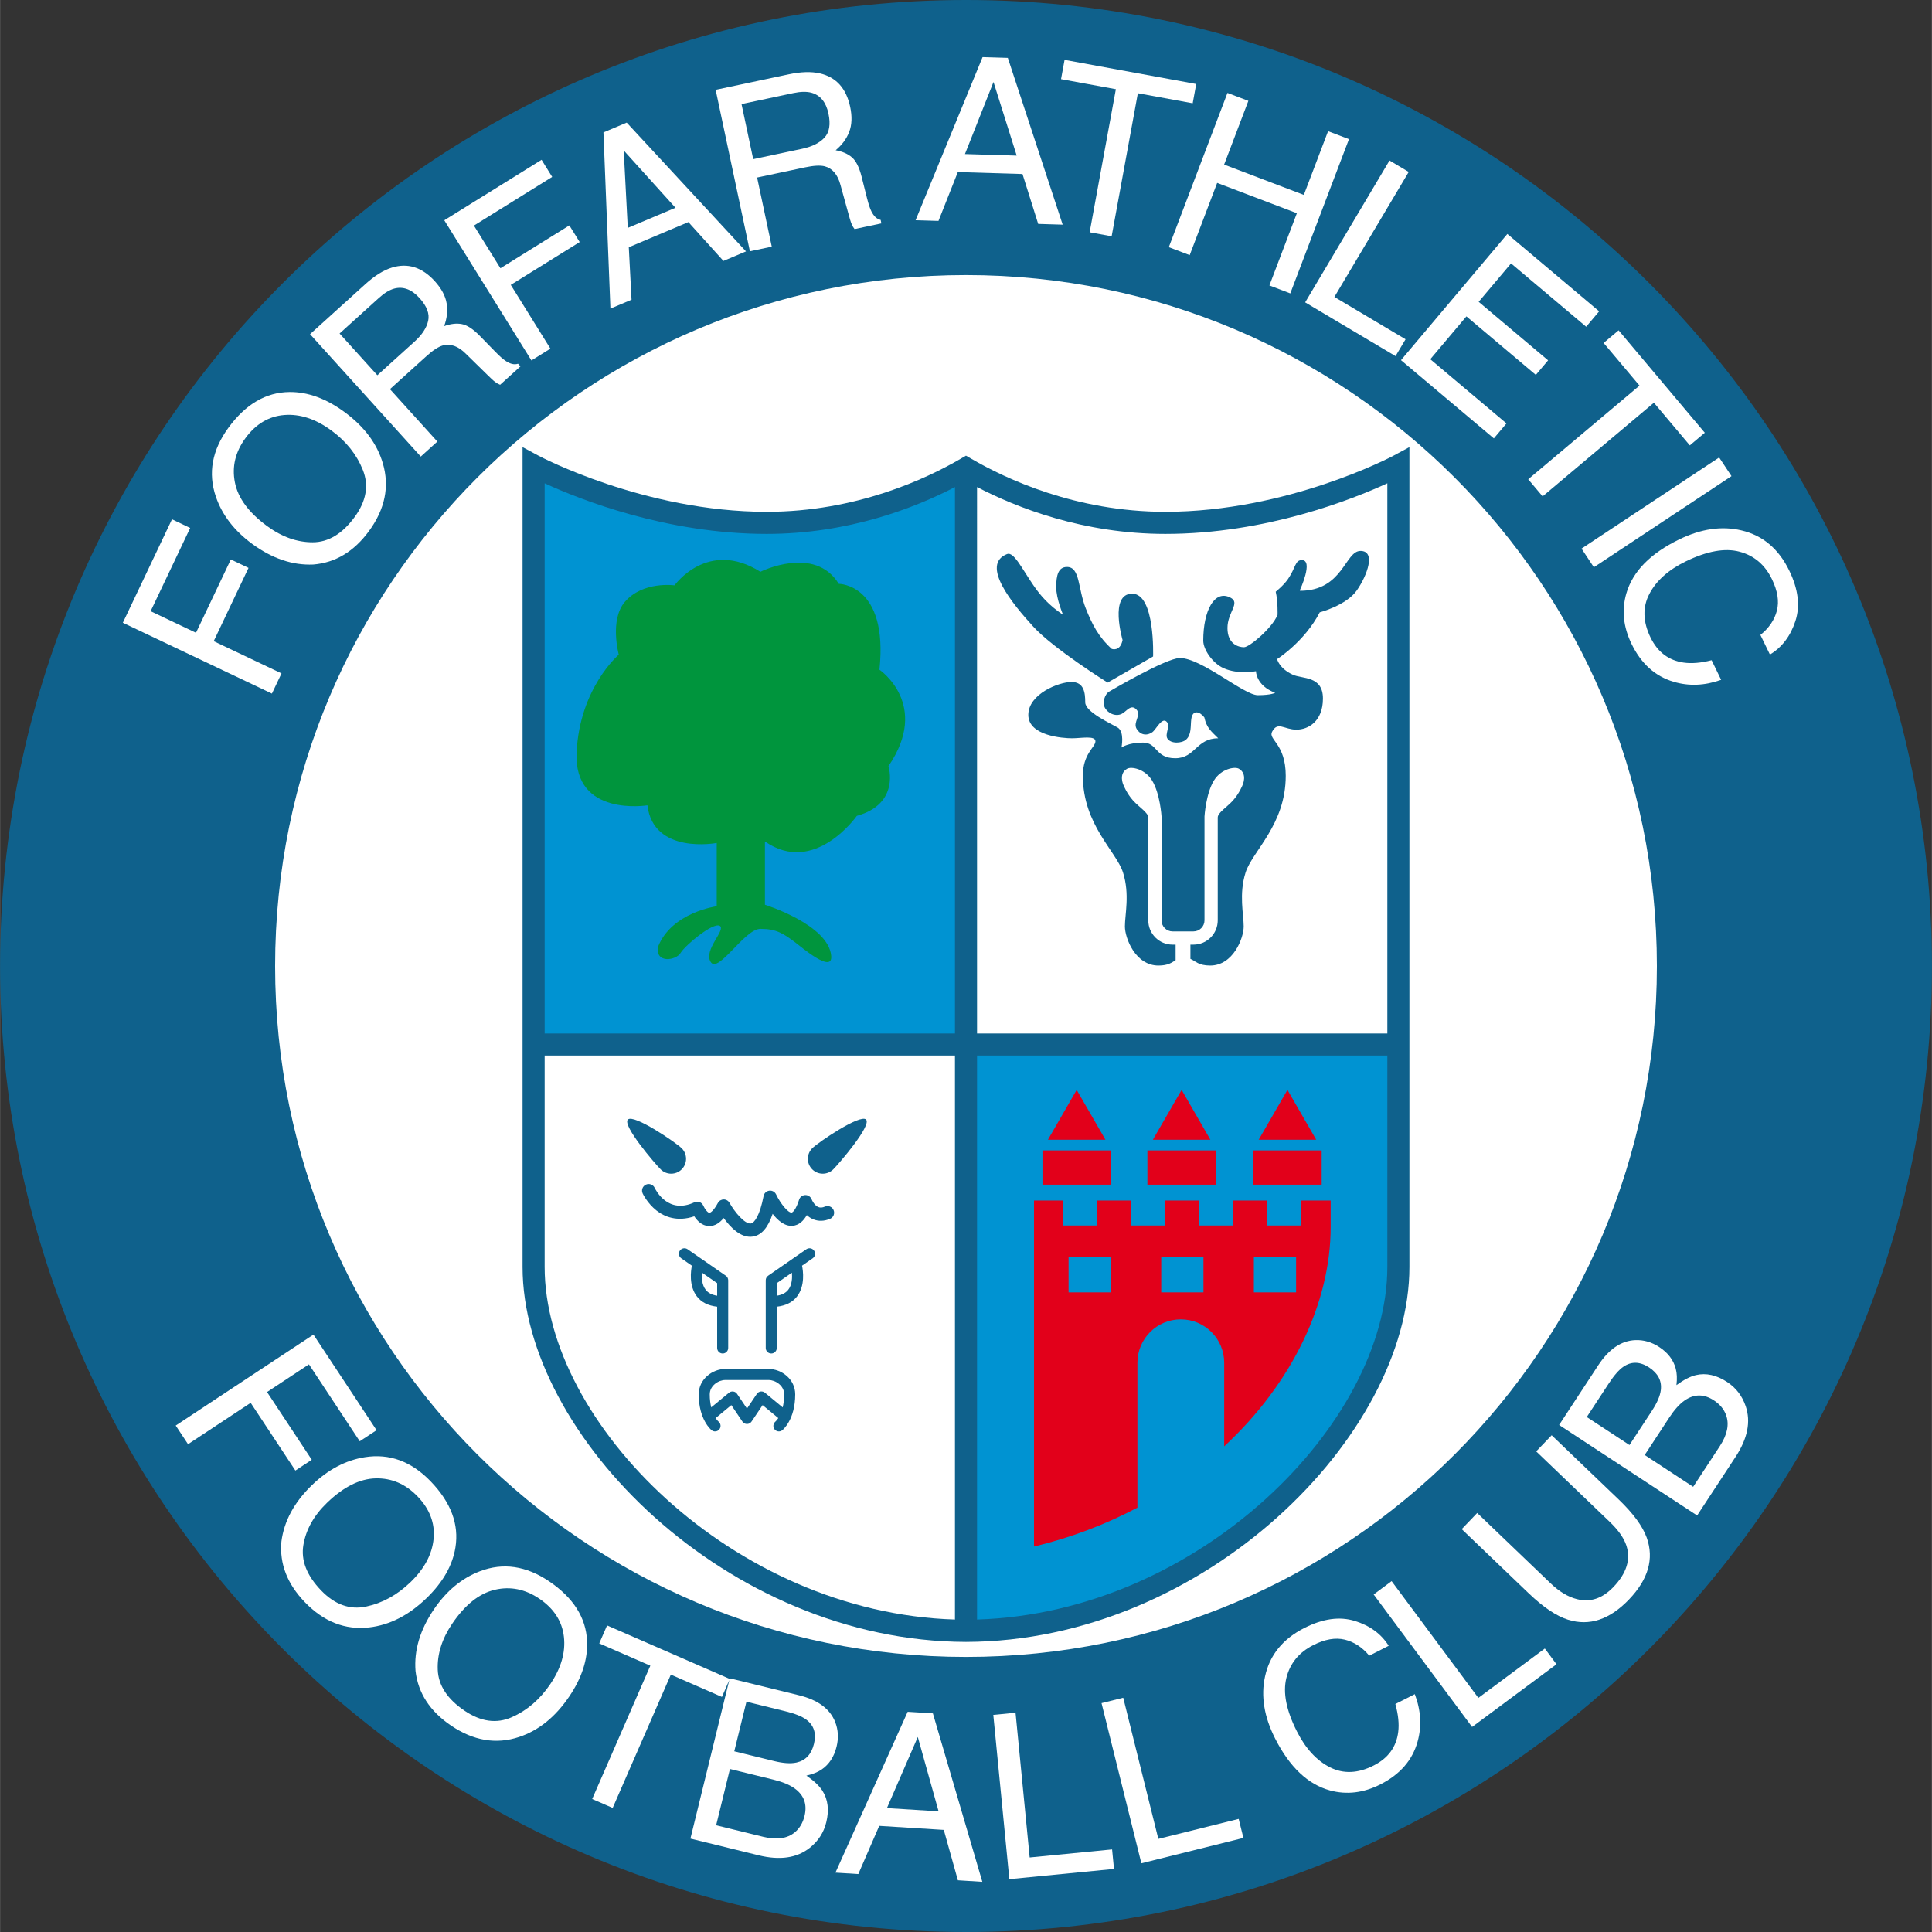 <?xml version="1.0" encoding="UTF-8"?>
<!-- Generator: Adobe Illustrator 13.0.0, SVG Export Plug-In . SVG Version: 6.00 Build 14948)  -->
<svg xmlns="http://www.w3.org/2000/svg" xmlns:xlink="http://www.w3.org/1999/xlink" version="1.0" id="HQFL" x="0px" y="0px" width="316px" height="316px" viewBox="0 0 398.092 398.123" xml:space="preserve">
<rect x="0" y="0" width="398.092" height="398.123" fill="#333333" stroke="none"/>
<path fill="#0F618C" d="M199.049,0C89.116,0,0,89.117,0,199.08c0,109.923,89.116,199.043,199.049,199.043  c109.93,0,199.043-89.12,199.043-199.043C398.092,89.117,308.979,0,199.049,0z"></path>
<path fill="#FFFFFF" d="M199.047,56.681c-78.631,0-142.372,63.741-142.372,142.392c0,78.628,63.741,142.37,142.372,142.37  c78.629,0,142.368-63.742,142.368-142.37C341.416,120.422,277.677,56.681,199.047,56.681z"></path>
<path fill="#0F618C" d="M287.068,93.943c-0.213,0.114-21.743,11.524-46.949,11.524c-18.459,0-32.939-6.831-39.928-10.902  l-1.146-0.667l-1.146,0.667c-6.989,4.072-21.468,10.902-39.928,10.902c-25.207,0-46.735-11.41-46.95-11.525l-3.352-1.8l-0.001,3.804  v165.137c0,34.677,42.162,77.142,91.371,77.265c49.219-0.123,91.381-42.587,91.381-77.265V95.946v-3.809L287.068,93.943z"></path>
<path fill="#0093D2" d="M196.771,212.968v-112.6c-8.173,4.244-21.886,9.649-38.798,9.649c-20.693,0-38.56-7.115-45.753-10.425  v113.376H196.771z"></path>
<path fill="#FFFFFF" d="M201.32,212.968h84.552V99.592c-7.193,3.311-25.061,10.425-45.752,10.425  c-16.913,0-30.625-5.405-38.799-9.65V212.968z"></path>
<path fill="#0093D2" d="M201.32,217.518v116.214c45.77-1.377,84.552-40.547,84.552-72.649v-43.565H201.32z"></path>
<path fill="#FFFFFF" d="M196.771,217.518H112.22v43.565c0,32.1,38.774,71.266,84.551,72.649V217.518z"></path>
<path fill="#FFFFFF" d="M25.297,128.328l10.129-21.319l3.75,1.782l-8.153,17.158l9.35,4.443l7.176-15.103l3.648,1.733l-7.176,15.103  l13.973,6.639l-1.977,4.161L25.297,128.328z"></path>
<path fill="#FFFFFF" d="M59.626,80.785c3.761-0.038,7.535,1.329,11.321,4.103c4.099,3.002,6.743,6.538,7.935,10.605  c1.4,4.776,0.445,9.425-2.866,13.946c-3.093,4.221-6.918,6.519-11.479,6.89c-4.269,0.185-8.458-1.23-12.569-4.241  c-3.711-2.72-6.212-5.967-7.503-9.745c-1.656-4.848-0.786-9.588,2.608-14.221C50.622,83.279,54.807,80.833,59.626,80.785z   M74.753,96.837c-1.276-3.188-3.442-5.902-6.497-8.14c-3.23-2.366-6.45-3.425-9.659-3.177c-3.208,0.248-5.888,1.838-8.036,4.771  c-2.085,2.846-2.809,5.883-2.174,9.109c0.634,3.227,2.854,6.232,6.658,9.018c3.042,2.229,6.173,3.338,9.391,3.328  c3.218-0.012,6.093-1.746,8.625-5.203C75.465,103.262,76.03,100.026,74.753,96.837z"></path>
<path fill="#FFFFFF" d="M63.874,68.865l11.433-10.343c1.882-1.704,3.689-2.828,5.418-3.372c3.294-1.022,6.252-0.085,8.874,2.814  c1.368,1.511,2.176,3.03,2.423,4.555c0.249,1.525,0.078,3.088-0.513,4.684c1.344-0.484,2.558-0.622,3.646-0.416  c1.087,0.206,2.319,1.013,3.697,2.421l3.176,3.256c0.909,0.936,1.64,1.581,2.195,1.938c0.936,0.619,1.774,0.803,2.512,0.552  l0.497,0.548l-4.189,3.79c-0.312-0.113-0.657-0.31-1.036-0.59c-0.379-0.28-1.037-0.891-1.973-1.831l-4.052-3.97  c-1.566-1.575-3.153-2.144-4.763-1.706c-0.908,0.26-2.036,1-3.381,2.218l-7.498,6.782l9.768,10.797l-3.416,3.091L63.874,68.865z   M85.399,70.405c1.553-1.404,2.492-2.836,2.817-4.293c0.325-1.458-0.268-3.021-1.777-4.689c-1.623-1.793-3.362-2.444-5.215-1.952  c-0.986,0.269-2.046,0.917-3.177,1.94l-8.086,7.315l7.784,8.604L85.399,70.405z"></path>
<path fill="#FFFFFF" d="M91.538,45.39l20.047-12.46l2.191,3.526L97.643,46.484l5.464,8.792l14.201-8.827l2.132,3.429l-14.202,8.827  l8.167,13.139l-3.913,2.432L91.538,45.39z"></path>
<path fill="#FFFFFF" d="M124.335,27.285l4.794-2.022l24.583,26.543l-4.65,1.962l-7.223-8.002l-12.281,5.181l0.565,10.811  l-4.35,1.835L124.335,27.285z M139.177,42.813l-10.664-11.812l0.835,15.958L139.177,42.813z"></path>
<path fill="#FFFFFF" d="M147.457,18.509l15.081-3.199c2.484-0.526,4.61-0.591,6.379-0.192c3.361,0.771,5.448,3.067,6.259,6.892  c0.423,1.994,0.358,3.713-0.194,5.156c-0.551,1.443-1.484,2.708-2.797,3.792c1.404,0.256,2.524,0.748,3.361,1.472  c0.837,0.725,1.497,2.042,1.98,3.952l1.111,4.411c0.315,1.266,0.624,2.192,0.923,2.778c0.499,1.005,1.131,1.585,1.896,1.74  l0.152,0.723l-5.525,1.172c-0.213-0.253-0.413-0.597-0.6-1.03s-0.449-1.291-0.786-2.575l-1.509-5.467  c-0.563-2.149-1.649-3.438-3.261-3.868c-0.916-0.23-2.263-0.157-4.038,0.219L156,36.581l3.021,14.243l-4.506,0.957L147.457,18.509z   M165.293,30.655c2.048-0.434,3.58-1.2,4.593-2.296c1.014-1.098,1.288-2.746,0.82-4.947c-0.502-2.367-1.679-3.802-3.528-4.309  c-0.989-0.262-2.229-0.235-3.722,0.081l-10.667,2.263l2.408,11.35L165.293,30.655z"></path>
<path fill="#FFFFFF" d="M202.461,11.768l5.201,0.156l11.306,34.367l-5.046-0.152l-3.236-10.282l-13.324-0.402l-3.986,10.065  l-4.719-0.141L202.461,11.768z M209.492,32.065l-4.779-15.178l-5.883,14.857L209.492,32.065z"></path>
<path fill="#FFFFFF" d="M246.488,17.309l-0.727,3.972l-11.3-2.07l-5.403,29.481l-4.532-0.83l5.403-29.482l-11.3-2.07l0.729-3.973  L246.488,17.309z"></path>
<path fill="#FFFFFF" d="M252.925,19.146l4.307,1.638l-4.994,13.13l16.426,6.249l4.994-13.13l4.307,1.638l-12.093,31.789  l-4.305-1.638l5.661-14.885l-16.426-6.248l-5.661,14.884l-4.307-1.638L252.925,19.146z"></path>
<path fill="#FFFFFF" d="M286.318,33.074l3.96,2.354L274.96,61.192l14.666,8.72l-2.064,3.471l-18.626-11.075L286.318,33.074z"></path>
<path fill="#FFFFFF" d="M310.602,48.212l18.917,15.943l-2.676,3.174l-15.482-13.048l-6.671,7.916l14.308,12.058l-2.527,3.001  l-14.31-12.059l-7.439,8.828l15.7,13.231l-2.603,3.088l-19.135-16.126L310.602,48.212z"></path>
<path fill="#FFFFFF" d="M351.289,89.179l-3.09,2.6l-7.398-8.79l-22.933,19.298l-2.967-3.524l22.933-19.3l-7.397-8.79l3.09-2.601  L351.289,89.179z"></path>
<path fill="#FFFFFF" d="M354.246,94.273l2.543,3.842l-28.361,18.775l-2.542-3.842L354.246,94.273z"></path>
<path fill="#FFFFFF" d="M369.959,127.976c-1.015,3.108-2.764,5.41-5.249,6.907l-1.965-4.041c1.761-1.415,2.893-3.079,3.396-4.989  c0.501-1.911,0.16-4.084-1.023-6.52c-1.445-2.97-3.67-4.853-6.674-5.651c-3.005-0.797-6.693-0.133-11.066,1.993  c-3.579,1.741-6.084,3.977-7.509,6.706c-1.429,2.73-1.347,5.727,0.24,8.992c1.463,3.006,3.739,4.729,6.836,5.166  c1.633,0.236,3.547,0.073,5.748-0.49l1.964,4.041c-3.389,1.208-6.66,1.339-9.809,0.396c-3.788-1.125-6.672-3.725-8.652-7.796  c-1.707-3.511-2.065-6.982-1.072-10.415c1.319-4.525,4.95-8.232,10.893-11.122c4.513-2.195,8.789-2.815,12.826-1.857  c4.379,1.027,7.663,3.786,9.845,8.276C370.55,121.399,370.973,124.867,369.959,127.976z"></path>
<path fill="#FFFFFF" d="M64.575,275.019l13.006,19.697l-3.464,2.287L63.649,281.15l-8.638,5.706l9.215,13.952l-3.37,2.226  l-9.215-13.952l-12.908,8.524l-2.539-3.845L64.575,275.019z"></path>
<path fill="#FFFFFF" d="M93.833,318.889c-0.603,3.713-2.593,7.198-5.971,10.456c-3.656,3.528-7.59,5.531-11.801,6.013  c-4.946,0.567-9.364-1.166-13.255-5.199c-3.633-3.767-5.244-7.927-4.834-12.484c0.545-4.237,2.653-8.126,6.32-11.663  c3.311-3.194,6.938-5.106,10.88-5.733c5.058-0.807,9.583,0.858,13.569,4.99C92.908,309.59,94.606,314.131,93.833,318.889z   M75.438,331.061c3.359-0.714,6.402-2.385,9.127-5.016c2.882-2.78,4.474-5.773,4.775-8.976c0.302-3.205-0.809-6.116-3.333-8.732  c-2.449-2.538-5.317-3.77-8.605-3.693c-3.288,0.077-6.628,1.75-10.021,5.024c-2.715,2.618-4.34,5.514-4.877,8.688  c-0.537,3.172,0.682,6.3,3.657,9.384C68.987,330.667,72.079,331.775,75.438,331.061z"></path>
<path fill="#FFFFFF" d="M120.959,338.163c0.173,3.757-1.058,7.578-3.694,11.461c-2.853,4.204-6.291,6.974-10.313,8.312  c-4.724,1.571-9.404,0.783-14.041-2.363c-4.33-2.938-6.762-6.679-7.297-11.224c-0.338-4.258,0.925-8.496,3.786-12.714  c2.584-3.805,5.739-6.421,9.468-7.848c4.785-1.827,9.554-1.128,14.306,2.095C118.142,329.254,120.737,333.348,120.959,338.163z   M105.461,353.858c3.14-1.39,5.773-3.653,7.901-6.786c2.248-3.313,3.19-6.569,2.827-9.767c-0.364-3.197-2.048-5.819-5.056-7.859  c-2.919-1.981-5.98-2.595-9.182-1.845c-3.202,0.75-6.126,3.077-8.774,6.978c-2.117,3.121-3.114,6.288-2.986,9.505  c0.127,3.215,1.963,6.025,5.509,8.431C99.066,354.8,102.319,355.248,105.461,353.858z"></path>
<path fill="#FFFFFF" d="M172.377,359.93c0.438-1.786,0.341-3.482-0.289-5.085c-1.077-2.714-3.562-4.548-7.453-5.502l-14.276-3.5  l-0.029,0.119l-25.247-11.012l-1.614,3.703l10.53,4.592l-11.982,27.474l4.222,1.841l11.983-27.474l10.531,4.595l1.519-3.482  l-8.012,32.677l14.048,3.444c4.373,1.072,7.879,0.567,10.516-1.518c1.765-1.392,2.908-3.151,3.429-5.279  c0.62-2.529,0.357-4.697-0.789-6.503c-0.649-1.017-1.75-2.056-3.304-3.119c1.313-0.299,2.366-0.724,3.161-1.278  C170.847,363.58,171.866,362.016,172.377,359.93z M165.769,374.223c-0.348,1.422-1.016,2.543-2.001,3.363  c-1.566,1.297-3.731,1.607-6.494,0.93l-9.716-2.382l2.844-11.601l8.946,2.193c1.887,0.462,3.349,1.066,4.383,1.813  C165.675,369.937,166.355,371.831,165.769,374.223z M167.714,359.365c-0.525,2.142-1.719,3.419-3.583,3.835  c-1.186,0.267-2.73,0.166-4.634-0.302l-8.202-2.01l2.506-10.22l8.043,1.973c1.963,0.48,3.392,1.054,4.287,1.717  C167.715,355.541,168.243,357.208,167.714,359.365z"></path>
<path fill="#FFFFFF" d="M187.028,352.746l5.193,0.325l10.189,34.713l-5.037-0.314l-2.903-10.382l-13.305-0.832l-4.308,9.932  l-4.713-0.294L187.028,352.746z M193.399,373.26l-4.286-15.326l-6.36,14.661L193.399,373.26z"></path>
<path fill="#FFFFFF" d="M204.672,353.386l4.583-0.448l2.913,29.831l16.983-1.658l0.392,4.019l-21.566,2.106L204.672,353.386z"></path>
<path fill="#FFFFFF" d="M226.975,350.964l4.471-1.112l7.234,29.087l16.558-4.118l0.974,3.919l-21.028,5.229L226.975,350.964z"></path>
<path fill="#FFFFFF" d="M279.153,334.021c3.125,0.96,5.458,2.667,6.998,5.126l-4.004,2.037c-1.447-1.737-3.13-2.839-5.05-3.308  c-1.919-0.468-4.085-0.089-6.5,1.138c-2.945,1.496-4.788,3.753-5.534,6.771c-0.745,3.02-0.017,6.695,2.186,11.028  c1.804,3.549,4.084,6.013,6.837,7.392c2.755,1.38,5.75,1.247,8.986-0.397c2.979-1.514,4.662-3.824,5.044-6.926  c0.208-1.635,0.011-3.548-0.59-5.737l4.006-2.035c1.268,3.368,1.456,6.635,0.567,9.8c-1.058,3.808-3.606,6.736-7.643,8.788  c-3.482,1.769-6.946,2.188-10.396,1.256c-4.546-1.241-8.316-4.806-11.311-10.697c-2.273-4.474-2.968-8.738-2.082-12.79  c0.951-4.397,3.651-7.728,8.101-9.991C272.567,333.546,276.027,333.062,279.153,334.021z"></path>
<path fill="#FFFFFF" d="M283.054,328.569l3.697-2.748l17.873,24.062l13.698-10.173l2.408,3.242l-17.396,12.921L283.054,328.569z"></path>
<path fill="#FFFFFF" d="M304.385,311.774l15.149,14.518c1.782,1.705,3.582,2.785,5.409,3.24c2.737,0.706,5.242-0.126,7.513-2.497  c2.724-2.842,3.612-5.696,2.668-8.563c-0.519-1.552-1.662-3.176-3.43-4.87l-15.15-14.518l3.187-3.325l13.794,13.216  c3.021,2.896,4.956,5.53,5.803,7.902c1.535,4.335,0.316,8.574-3.656,12.721c-3.973,4.146-8.151,5.54-12.538,4.18  c-2.406-0.745-5.12-2.564-8.142-5.46l-13.794-13.216L304.385,311.774z"></path>
<path fill="#FFFFFF" d="M321.267,293.641l8.061-12.294c2.199-3.351,4.756-5.082,7.675-5.191c1.72-0.059,3.35,0.414,4.89,1.423  c1.796,1.178,2.931,2.661,3.403,4.447c0.258,0.935,0.308,2.069,0.151,3.405c1.52-1.109,2.868-1.801,4.043-2.074  c2.083-0.478,4.216-0.003,6.395,1.425c1.831,1.2,3.108,2.865,3.832,4.993c1.086,3.181,0.393,6.654-2.076,10.42l-7.932,12.095  L321.267,293.641z M340.396,290.711c1.075-1.639,1.685-3.061,1.831-4.268c0.229-1.896-0.578-3.448-2.421-4.656  c-1.857-1.218-3.606-1.276-5.248-0.178c-0.924,0.622-1.941,1.777-3.05,3.468l-4.541,6.926l8.8,5.77L340.396,290.711z   M354.378,298.014c1.559-2.378,1.988-4.521,1.289-6.432c-0.444-1.202-1.278-2.206-2.503-3.007c-2.06-1.351-4.073-1.342-6.04,0.026  c-1.046,0.727-2.104,1.902-3.169,3.526l-5.051,7.703l9.987,6.549L354.378,298.014z"></path>
<path fill="#0F618C" d="M280.34,113.527c-3.209,0-3.588,8.216-12.466,8.216v-0.188c0,0,2.835-6.139,0.38-6.139  c-1.419,0-1.229,1.512-2.834,3.873c-0.903,1.328-2.551,2.645-2.551,2.645c0.473,1.984,0.379,4.771,0.379,4.771  c-1.111,2.717-5.8,6.667-6.914,6.667c-1.111,0-3.407-0.615-3.407-3.95s2.79-5.187,0.566-6.297c-3.261-1.632-5.556,2.716-5.556,8.89  c0,1.816,1.891,4.648,4.198,5.68c3.027,1.35,6.667,0.617,6.667,0.617s0,2.964,3.951,4.445c0,0-0.739,0.494-3.58,0.494  s-11.606-7.655-16.051-7.655c-2.835,0-14.533,6.893-14.569,6.914c-0.958,0.563-1.39,2.271-0.947,3.21  c0.585,1.234,2.211,2.012,3.504,1.396c1.018-0.483,1.892-2.115,3.038-0.93c1.13,1.168-0.749,2.63,0.057,4.004  c0.702,1.203,2.011,1.55,3.242,0.689c0.772-0.539,2.061-3.365,3.061-2.021c0.622,0.838-0.482,2.419,0.018,3.286  c0.671,1.177,2.978,1.064,3.866,0.272c1.162-1.038,0.892-2.847,1.077-4.227c0.283-2.088,1.813-1.518,2.694-0.351  c0.459,2.135,1.387,2.843,2.862,4.3c-4.568,0-4.692,4.11-8.862,4.11c-4.168,0-3.625-3.224-6.648-3.224  c-3.02,0-4.431,1.01-4.431,1.01s0.681-3.254-0.8-4.119c-1.484-0.863-6.668-3.208-6.668-5.185c0-1.976-0.248-4.197-2.84-4.197  c-2.594,0-8.89,2.469-8.89,6.789c0,4.323,7.163,4.816,9.015,4.816c1.852,0,4.814-0.617,4.814,0.618c0,1.234-2.587,2.51-2.587,7.119  c0,10.074,6.864,15.498,8.277,19.931c1.41,4.432,0.386,8.68,0.386,11.097c0,2.418,2.168,8.067,6.905,8.067  c2.03,0,2.753-0.631,3.544-1.106c0-1.004,0-2.306,0-3.201c-0.27,0-0.627,0-0.627,0c-2.76,0-5.005-2.245-5.005-5.005  c0,0,0-19.183,0-21.194c0-1.005-1.875-2.102-3.157-3.528c-1.283-1.428-1.971-3.185-1.971-3.185s-1.061-2.274,0.759-3.336  c0.858-0.502,3.673,0.005,5.156,2.426c1.656,2.706,1.943,7.39,1.943,7.39v21.427c0,1.255,1.02,2.275,2.275,2.275h1.992  c0.053,0,0.106,0.003,0.16,0.009c0.053-0.005,0.107-0.009,0.16-0.009h1.993c1.254,0,2.275-1.02,2.275-2.275v-21.427  c0,0,0.286-4.684,1.943-7.39c1.482-2.421,4.297-2.928,5.156-2.426c1.82,1.062,0.759,3.336,0.759,3.336s-0.688,1.757-1.971,3.185  c-1.282,1.426-3.157,2.523-3.157,3.528c0,2.011,0,21.194,0,21.194c0,2.76-2.244,5.005-5.004,5.005c0,0-0.357,0-0.627,0  c0,0.813,0,1.971,0,2.929c1.068,0.451,1.612,1.378,4.077,1.378c4.735,0,6.904-5.649,6.904-8.067c0-2.417-1.024-6.665,0.385-11.097  c1.413-4.434,8.277-9.857,8.277-19.931c0-6.648-3.64-7.45-2.821-9.065c1.138-2.244,2.553-0.451,5.009-0.451s5.478-1.7,5.478-6.421  c0-4.723-4.28-4-6.235-4.912c-2.83-1.323-3.208-3.211-3.208-3.211s5.664-3.588,8.783-9.632c0,0,5.479-1.418,7.648-4.535  C281.757,118.532,283.551,113.527,280.34,113.527z"></path>
<path fill="#0F618C" d="M228.229,140.662c0,0,8.13-4.668,9.37-5.383c0,0,0.462-12.939-4.311-12.939  c-4.776,0-1.977,9.549-1.977,9.549c-0.493,2.47-2.227,1.832-2.227,1.832c-2.751-2.472-4.1-5.174-5.368-8.374  c-1.634-4.121-1.145-8.516-3.864-8.516c-1.788,0-2.218,1.718-2.218,4.15c0,2.433,1.423,5.724,1.423,5.724  c-2.934-2.002-4.583-3.841-6.178-6.18c-2.387-3.499-4.012-6.891-5.376-6.353c-5.576,2.193,1.189,10.34,5.376,14.924  C217.067,133.684,228.229,140.662,228.229,140.662z"></path>
<path fill="#00953D" d="M181.211,138.005c1.859-17.699-8.385-17.699-8.385-17.699c-4.969-8.071-16.145-2.482-16.145-2.482  c-10.867-6.831-17.696,2.796-17.696,2.796s-6.519-0.933-10.247,3.414c-3.194,3.728-1.242,10.866-1.242,10.866  s-8.073,6.831-8.693,20.182c-0.62,13.35,14.592,10.867,14.592,10.867c1.241,10.244,14.282,7.761,14.282,7.761v13.039  c0,0-9.314,1.244-12.109,8.385c-0.528,3.475,3.725,2.792,4.658,1.241c0.929-1.553,6.689-6.382,8.072-5.589  c1.384,0.792-3.416,4.969-1.862,7.451c1.55,2.482,6.986-6.83,10.244-6.83c3.26,0,4.709,0.943,7.169,2.788  c1.241,0.932,7.734,6.524,7.422,2.801c-0.537-6.46-13.66-10.556-13.66-10.556v-13.041c10.245,7.143,18.94-5.278,18.94-5.278  c9-2.483,6.517-10.244,6.517-10.244C191.766,145.146,181.211,138.005,181.211,138.005z"></path>
<path fill="#E2001A" d="M268.157,247.392v5.151h-7.009v-5.151h-7.006v5.151h-7.01v-5.151h-7.01v5.151h-7.01v-5.151h-7.006v5.151  h-7.01v-5.151h-6.036v71.301c7.728-1.855,14.852-4.604,21.309-8.019V280.82c0-4.939,4.002-8.942,8.941-8.942  c4.939,0,8.942,4.002,8.942,8.942v17.228c14.002-12.975,21.941-29.595,21.941-45.197v-5.459H268.157z M228.885,266.318h-8.702  v-7.251h8.702V266.318z M247.977,266.318h-8.702v-7.251h8.702V266.318z M267.069,266.318h-8.702v-7.251h8.702V266.318z"></path>
<rect x="258.234" y="237.065" fill="#E2001A" width="14.103" height="7.053"></rect>
<rect x="214.803" y="237.065" fill="#E2001A" width="14.103" height="7.053"></rect>
<rect x="236.428" y="237.065" fill="#E2001A" width="14.104" height="7.053"></rect>
<polygon fill="#E2001A" points="215.928,234.858 227.779,234.858 221.854,224.595 "></polygon>
<polygon fill="#E2001A" points="237.554,234.858 249.406,234.858 243.48,224.595 "></polygon>
<polygon fill="#E2001A" points="265.287,224.595 259.361,234.858 271.212,234.858 "></polygon>
<path fill="#0F618C" d="M166.155,257.428l-7.888,5.46c-0.306,0.212-0.489,0.562-0.489,0.935v13.955c0,0.626,0.508,1.137,1.137,1.137  c0.627,0,1.138-0.511,1.138-1.137c0,0,0-4.675,0-8.51c1.818-0.201,3.236-0.889,4.177-2.114c1.693-2.207,1.246-5.301,1.031-6.339  c1.23-0.851,2.189-1.517,2.189-1.517c0.318-0.22,0.489-0.575,0.489-0.937c0-0.222-0.065-0.448-0.203-0.645  C167.38,257.199,166.672,257.072,166.155,257.428z M162.421,265.776c-0.508,0.66-1.305,1.068-2.367,1.229c0-1.322,0-2.311,0-2.586  c0.355-0.247,1.685-1.167,3.118-2.158C163.26,263.292,163.212,264.751,162.421,265.776z"></path>
<path fill="#0F618C" d="M147.769,269.268c0,3.835,0,8.51,0,8.51c0,0.626,0.508,1.137,1.137,1.137c0.628,0,1.138-0.511,1.138-1.137  v-13.955c0-0.373-0.183-0.723-0.49-0.935l-7.886-5.46c-0.517-0.356-1.225-0.229-1.583,0.288c-0.137,0.197-0.203,0.423-0.203,0.645  c0,0.361,0.17,0.717,0.49,0.937c0,0,0.958,0.666,2.188,1.517c-0.213,1.038-0.661,4.132,1.033,6.339  C144.53,268.379,145.949,269.066,147.769,269.268z M144.649,262.261c1.435,0.991,2.762,1.911,3.119,2.158c0,0.275,0,1.264,0,2.586  c-1.063-0.16-1.859-0.569-2.367-1.229C144.61,264.751,144.561,263.292,144.649,262.261z"></path>
<path fill="#0F618C" d="M158.396,282.102h-8.97c-2.636,0-5.458,2.101-5.458,5.229c0,5.225,2.558,7.31,2.666,7.397  c0.487,0.386,1.188,0.302,1.58-0.178c0.395-0.482,0.322-1.194-0.153-1.596c-0.028-0.023-0.288-0.251-0.604-0.734  c0.391-0.323,2.202-1.819,3.233-2.669c0.819,1.218,2.278,3.383,2.278,3.383c0.211,0.314,0.565,0.503,0.944,0.503  s0.732-0.188,0.944-0.503c0,0,1.459-2.165,2.278-3.383c1.031,0.85,2.842,2.346,3.231,2.669c-0.315,0.483-0.576,0.711-0.603,0.734  c-0.475,0.402-0.548,1.114-0.155,1.596c0.393,0.48,1.093,0.563,1.58,0.178c0.108-0.087,2.666-2.172,2.666-7.397  C163.854,284.203,161.031,282.102,158.396,282.102z M161.273,290.018l-3.658-3.021c-0.247-0.203-0.57-0.293-0.889-0.248  c-0.316,0.044-0.6,0.224-0.78,0.489c0,0-1.153,1.715-2.035,3.023c-0.882-1.308-2.037-3.023-2.037-3.023  c-0.179-0.265-0.462-0.444-0.78-0.489c-0.318-0.046-0.64,0.044-0.887,0.248l-3.66,3.021c-0.179-0.736-0.305-1.617-0.305-2.687  c0-1.831,1.854-2.955,3.183-2.955h8.97c1.33,0,3.183,1.124,3.183,2.955C161.579,288.401,161.454,289.282,161.273,290.018z"></path>
<path fill="#0F618C" d="M140.461,240.961c1.198-1.196,1.2-3.141,0.001-4.338c-1.199-1.198-9.896-7.117-11.095-5.918  c-1.199,1.198,5.559,9.061,6.757,10.259C137.323,242.161,139.264,242.161,140.461,240.961z"></path>
<path fill="#0F618C" d="M171.697,240.963c1.199-1.198,7.954-9.061,6.755-10.259c-1.198-1.198-9.895,4.72-11.094,5.918  c-1.199,1.198-1.199,3.142,0,4.338C168.557,242.161,170.499,242.161,171.697,240.963z"></path>
<path fill="#0F618C" d="M169.97,248.645c-0.524,0.226-0.969,0.254-1.358,0.092c-0.741-0.311-1.247-1.26-1.379-1.6  c-0.21-0.54-0.74-0.892-1.318-0.873c-0.579,0.02-1.083,0.396-1.259,0.949c-0.652,2.067-1.311,2.646-1.567,2.664  c-0.688,0.049-2.232-1.773-3.179-3.751c-0.254-0.532-0.821-0.841-1.405-0.764c-0.585,0.075-1.055,0.516-1.167,1.093  c-0.772,3.988-1.864,5.54-2.627,5.662c-1.213,0.195-3.333-2.341-4.396-4.248c-0.243-0.433-0.704-0.703-1.202-0.7  s-0.956,0.279-1.192,0.718c-0.879,1.631-1.541,2.044-1.768,2.034c-0.345-0.015-0.956-0.813-1.232-1.461  c-0.146-0.342-0.424-0.61-0.77-0.743c-0.344-0.132-0.73-0.121-1.066,0.036c-5.387,2.515-7.922-2.412-8.198-2.986  c-0.323-0.678-1.135-0.971-1.815-0.649c-0.68,0.32-0.974,1.128-0.656,1.81c0.038,0.081,0.954,2.015,2.835,3.506  c1.625,1.289,4.266,2.399,7.803,1.209c0.583,0.879,1.535,1.936,2.963,2.005c1.34,0.067,2.357-0.761,3.1-1.654  c1.321,1.834,3.515,4.221,6.021,3.821c1.765-0.281,3.105-1.827,4.066-4.682c1.043,1.335,2.447,2.583,4.072,2.471  c1.414-0.099,2.338-1.12,2.969-2.206c0.36,0.329,0.782,0.631,1.286,0.846c1.083,0.462,2.298,0.432,3.514-0.089  c0.693-0.296,1.014-1.1,0.717-1.792C171.466,248.669,170.664,248.348,169.97,248.645z"></path>
</svg>
